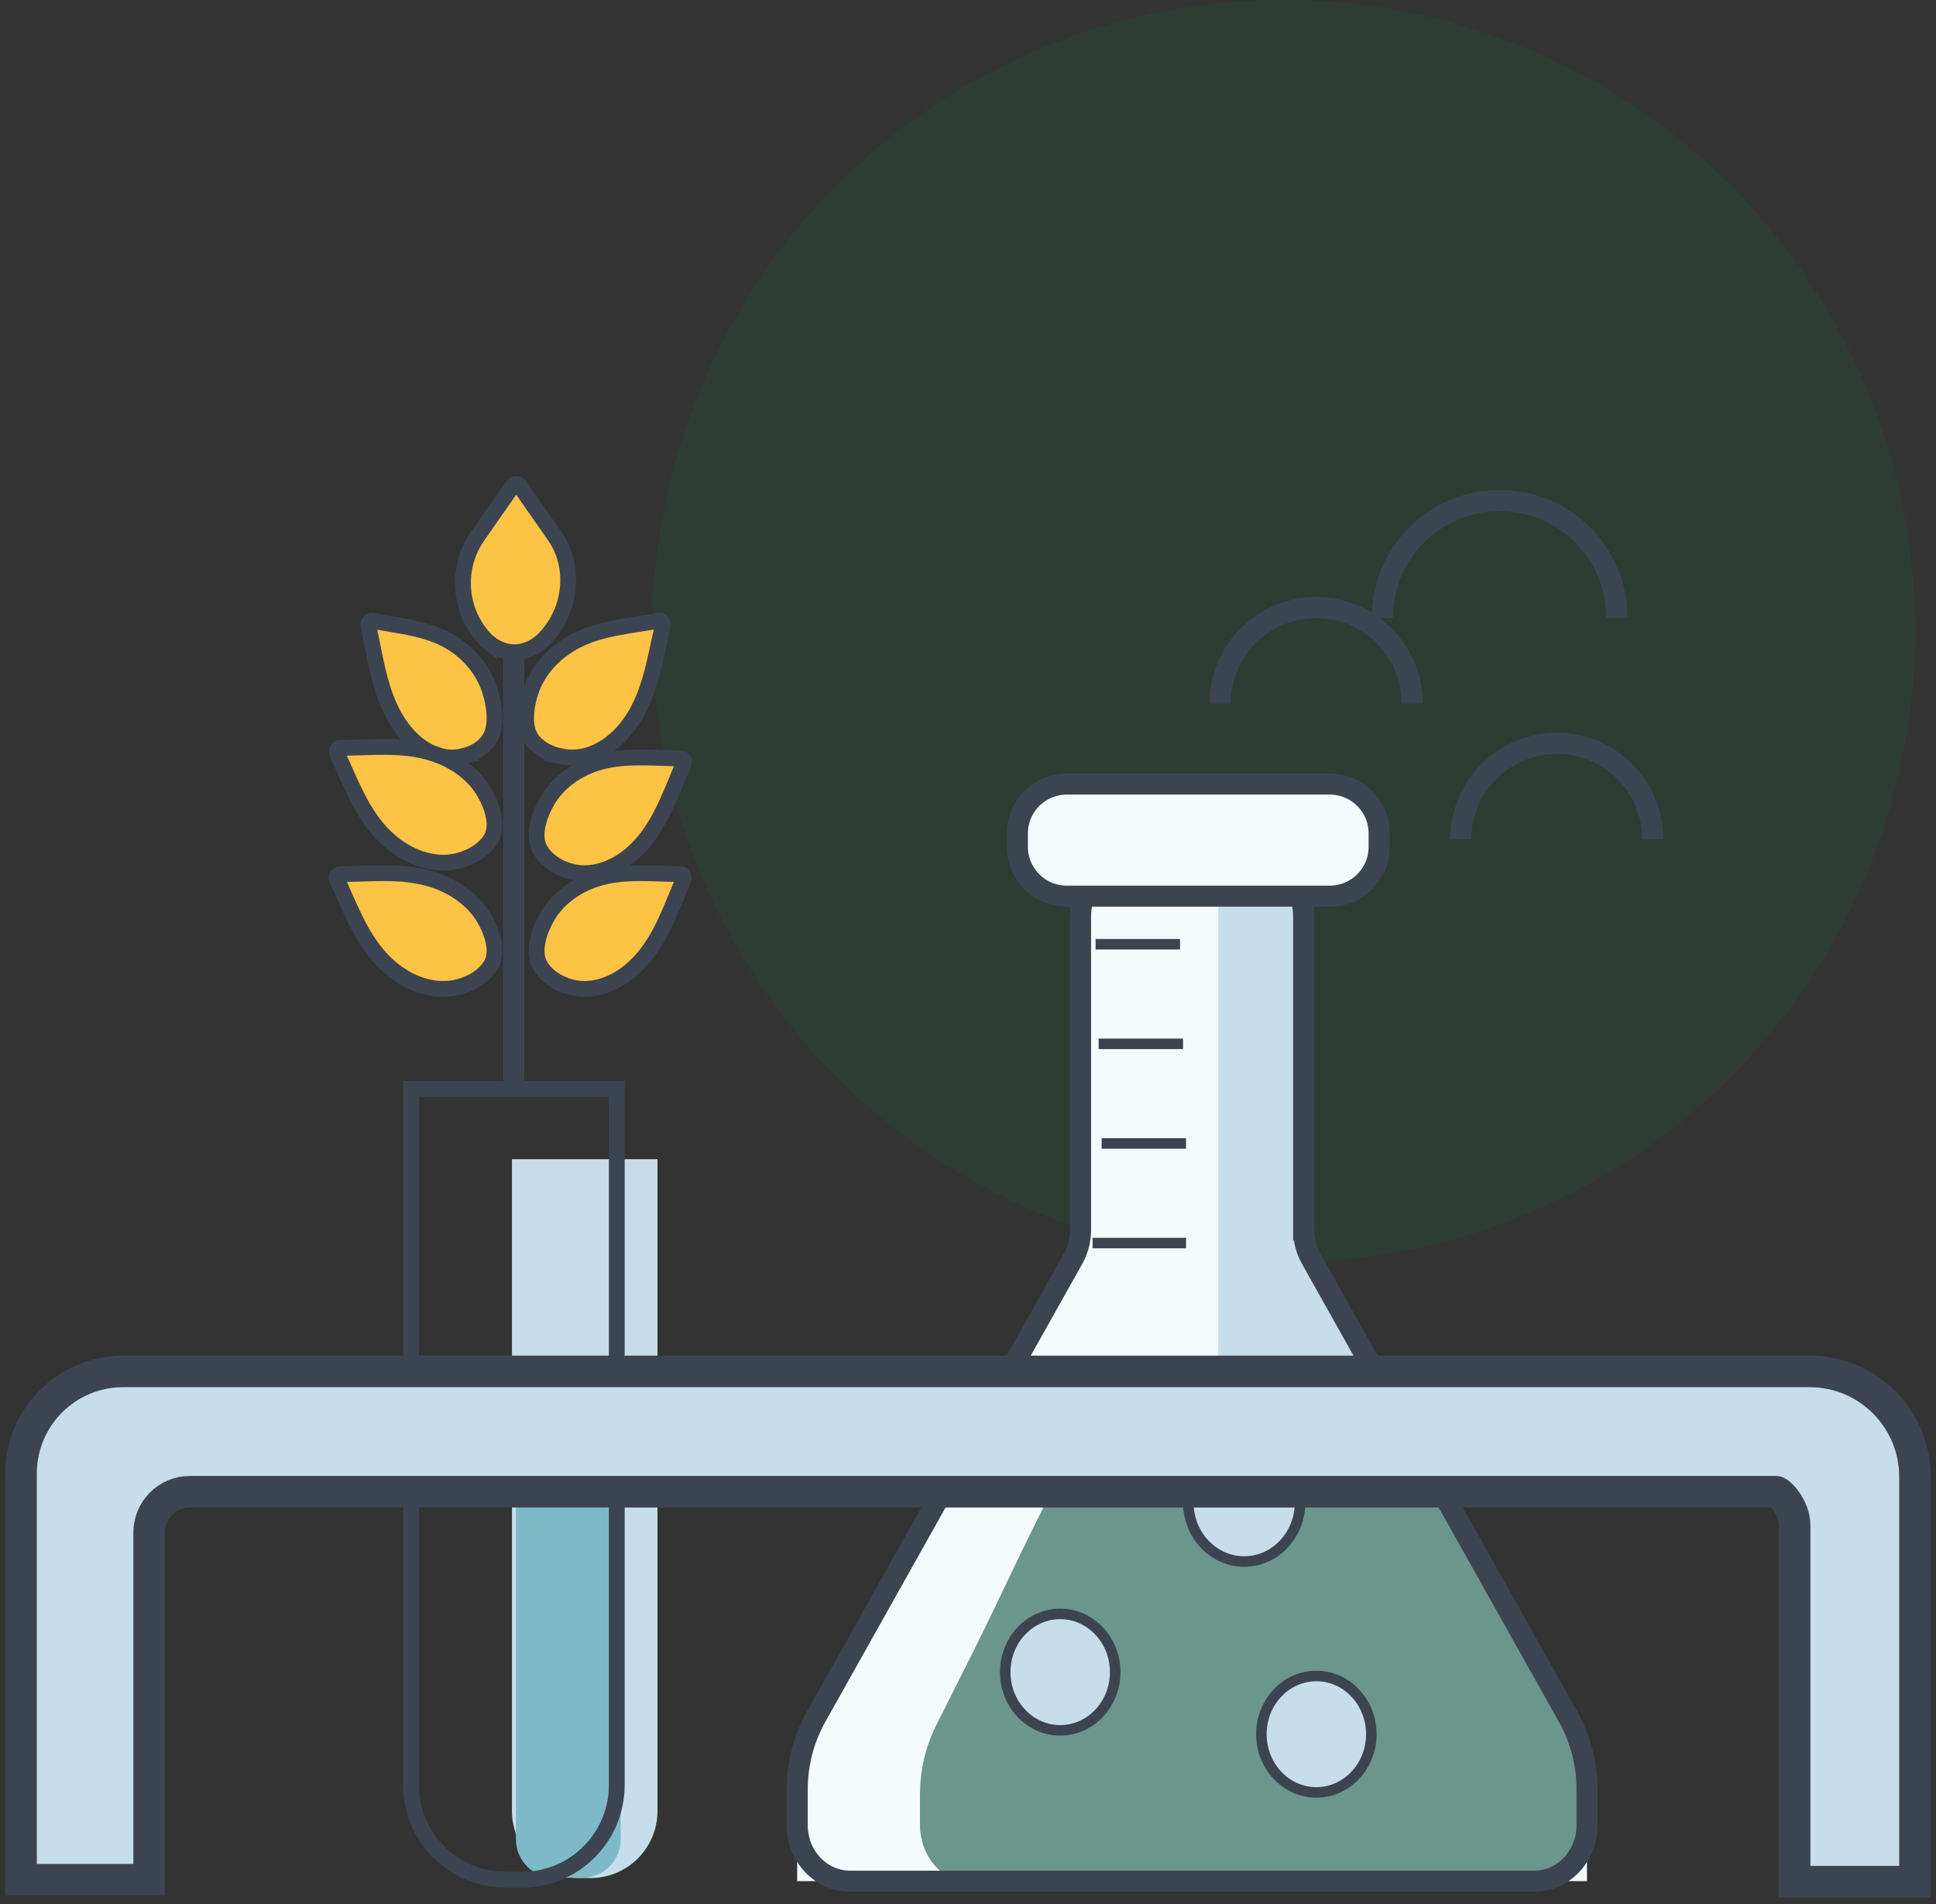 <svg width="184" height="181" viewBox="0 0 184 181" fill="none" xmlns="http://www.w3.org/2000/svg">
<rect x="0" y="0" width="184" height="181" fill="#333333" stroke="none"/>
<g id="Group 581">
<circle id="Ellipse 25" opacity="0.1" cx="122" cy="60" r="60" fill="#009944"/>
<g id="Group 580">
<path id="Vector" d="M48.657 110.187H62.487V172.151C62.487 175.665 59.636 178.516 56.122 178.516H55.022C51.509 178.516 48.657 175.665 48.657 172.151V110.187Z" fill="#C7DDEB"/>
<path id="Vector_2" d="M49.027 137.365H58.987V174.837C58.987 176.853 57.348 178.493 55.331 178.493H52.687C50.67 178.493 49.031 176.853 49.031 174.837V137.365H49.027Z" fill="#7EB9C7"/>
<path id="Vector_3" d="M39.067 103.495H58.618V169.679C58.618 174.646 54.588 178.675 49.622 178.675H48.063C43.097 178.675 39.067 174.646 39.067 169.679V103.495Z" stroke="#3D4451" stroke-width="1.5" stroke-miterlimit="10" stroke-linecap="round"/>
<g id="Group">
<path id="Vector_4" d="M150.829 170.1V178.811H75.765V170.1C75.765 167.666 76.386 165.276 77.564 163.168L102.695 118.371V81.762H123.895V118.371L140.133 147.314L149.027 163.168C150.208 165.273 150.829 167.663 150.829 170.1Z" fill="#F5FAFC"/>
<path id="Vector_5" d="M140.132 147.315V158.019H115.789V81.766H123.895V118.371L140.132 147.315Z" fill="#C7DDEB"/>
<path id="Vector_6" d="M135.692 136.91C135.437 136.405 133.53 136.819 133.122 136.839C131.679 136.91 130.223 136.859 128.777 136.863C120.504 136.897 112.227 137.019 103.954 137.019C102.301 137.036 102.067 137.868 101.201 139.439C99.511 142.502 97.966 145.665 96.442 148.843C95.132 151.569 93.841 154.308 92.487 157.007C91.309 159.353 90.134 161.695 88.956 164.041C87.958 166.031 87.436 168.285 87.436 170.583V173.431C87.436 176.402 89.469 178.808 91.978 178.808H146.287C148.796 178.808 150.829 176.402 150.829 173.431V170.583C150.829 168.285 150.303 166.031 149.308 164.041L135.695 136.907L135.692 136.91Z" fill="#6B968B"/>
<path id="Vector_7" d="M123.899 116.915V87.075C123.899 84.142 121.655 81.766 118.885 81.766H107.713C104.943 81.766 102.699 84.142 102.699 87.075V116.915C102.699 117.869 102.454 118.806 101.996 119.627L77.571 163.172C76.389 165.277 75.768 167.666 75.768 170.101V173.502C75.768 176.435 78.012 178.811 80.782 178.811H145.819C148.589 178.811 150.833 176.435 150.833 173.502V170.101C150.833 167.666 150.212 165.277 149.03 163.172L124.605 119.627C124.143 118.806 123.902 117.869 123.902 116.915H123.899Z" stroke="#3D4451" stroke-width="2" stroke-miterlimit="10" stroke-linecap="round"/>
<path id="Vector_8" d="M126.387 74.53H101.382C98.792 74.53 96.693 76.629 96.693 79.218V80.495C96.693 83.084 98.792 85.183 101.382 85.183H126.387C128.976 85.183 131.075 83.084 131.075 80.495V79.218C131.075 76.629 128.976 74.53 126.387 74.53Z" fill="#F5FAFC" stroke="#3D4451" stroke-width="2" stroke-miterlimit="10"/>
<path id="Vector_9" d="M104.128 89.754H112.153" stroke="#3D4451" stroke-miterlimit="10"/>
<path id="Vector_10" d="M104.417 99.222H112.438" stroke="#3D4451" stroke-miterlimit="10"/>
<path id="Vector_11" d="M104.702 108.689H112.723" stroke="#3D4451" stroke-miterlimit="10"/>
<path id="Vector_12" d="M103.843 118.157H112.723" stroke="#3D4451" stroke-miterlimit="10"/>
</g>
<path id="Vector_13" d="M131.373 58.735C131.373 52.574 136.366 47.58 142.528 47.58C148.689 47.58 153.683 52.574 153.683 58.735" stroke="#3D4451" stroke-width="2" stroke-miterlimit="10"/>
<path id="Vector_14" d="M115.967 66.872C115.967 61.834 120.051 57.75 125.089 57.75C130.127 57.75 134.211 61.834 134.211 66.872" stroke="#3D4451" stroke-width="2" stroke-miterlimit="10"/>
<path id="Vector_15" d="M138.838 79.782C138.838 74.744 142.922 70.66 147.96 70.66C152.997 70.66 157.081 74.744 157.081 79.782" stroke="#3D4451" stroke-width="2" stroke-miterlimit="10"/>
<path id="Vector_16" d="M118.25 148.428C121.184 148.428 123.563 145.91 123.563 142.803C123.563 139.696 121.184 137.178 118.25 137.178C115.316 137.178 112.937 139.696 112.937 142.803C112.937 145.91 115.316 148.428 118.25 148.428Z" fill="#C7DDEB" stroke="#3D4451" stroke-miterlimit="10"/>
<path id="Vector_17" d="M125.107 170.375C127.993 170.375 130.332 167.898 130.332 164.842C130.332 161.786 127.993 159.309 125.107 159.309C122.222 159.309 119.883 161.786 119.883 164.842C119.883 167.898 122.222 170.375 125.107 170.375Z" fill="#C7DDEB" stroke="#3D4451" stroke-miterlimit="10"/>
<path id="Vector_18" d="M100.764 164.475C103.649 164.475 105.988 161.998 105.988 158.942C105.988 155.886 103.649 153.408 100.764 153.408C97.878 153.408 95.539 155.886 95.539 158.942C95.539 161.998 97.878 164.475 100.764 164.475Z" fill="#C7DDEB" stroke="#3D4451" stroke-miterlimit="10"/>
<path id="Vector_19" d="M2 140.061V178.676H14.174V145.676C14.174 143.53 15.912 141.792 18.057 141.792H168.794C169.114 141.792 170.566 143.245 170.566 145.041V178.863H182V140.37C182 134.839 177.519 130.358 171.989 130.358H11.702C6.342 130.358 2 134.704 2 140.061Z" fill="#C7DDEB" stroke="#3D4451" stroke-width="3" stroke-miterlimit="10"/>
<g id="Group_2">
<path id="Vector_20" d="M44.044 71.875C43.349 72.036 42.625 72.042 41.977 71.891C39.995 71.434 38.363 69.778 37.342 67.826C36.001 65.263 35.623 62.292 35.009 59.452C34.954 59.205 35.159 58.96 35.387 59.005C37.899 59.507 40.589 59.674 42.87 61.057C44.52 62.057 45.925 63.655 46.556 65.627C47.015 67.058 47.332 69.206 46.392 70.424C45.809 71.18 44.95 71.659 44.041 71.872L44.044 71.875Z" fill="#FDC345" stroke="#3D4451" stroke-width="1.5" stroke-miterlimit="10"/>
<path id="Vector_21" d="M53.202 71.875C53.955 72.036 54.739 72.042 55.442 71.891C57.589 71.434 59.357 69.778 60.463 67.826C61.916 65.263 62.325 62.292 62.99 59.452C63.05 59.205 62.828 58.96 62.581 59.005C59.86 59.507 56.945 59.674 54.474 61.057C52.687 62.057 51.165 63.655 50.481 65.627C49.984 67.058 49.64 69.206 50.659 70.424C51.29 71.18 52.221 71.659 53.205 71.872L53.202 71.875Z" fill="#FDC345" stroke="#3D4451" stroke-width="1.5" stroke-miterlimit="10"/>
<path id="Vector_22" d="M44.305 81.582C43.566 81.87 42.764 82.014 42.019 81.999C39.738 81.952 37.63 80.701 36.145 79.054C34.191 76.89 33.229 74.151 32.03 71.585C31.925 71.358 32.107 71.091 32.366 71.088C35.242 71.074 38.249 70.71 41.029 71.576C43.042 72.201 44.888 73.44 45.948 75.184C46.718 76.45 47.461 78.42 46.644 79.756C46.136 80.584 45.273 81.203 44.305 81.579V81.582Z" fill="#FDC345" stroke="#3D4451" stroke-width="1.5" stroke-miterlimit="10"/>
<path id="Vector_23" d="M44.305 93.582C43.566 93.87 42.764 94.014 42.019 93.999C39.738 93.952 37.63 92.701 36.145 91.054C34.191 88.89 33.229 86.151 32.03 83.585C31.925 83.358 32.107 83.091 32.366 83.088C35.242 83.074 38.249 82.71 41.029 83.576C43.042 84.201 44.888 85.44 45.948 87.184C46.718 88.45 47.461 90.42 46.644 91.756C46.136 92.584 45.273 93.203 44.305 93.579V93.582Z" fill="#FDC345" stroke="#3D4451" stroke-width="1.5" stroke-miterlimit="10"/>
<path id="Vector_24" d="M53.515 82.582C54.205 82.87 54.953 83.014 55.649 82.999C57.778 82.952 59.745 81.701 61.132 80.054C62.956 77.89 63.853 75.151 64.972 72.585C65.07 72.358 64.9 72.091 64.658 72.088C61.975 72.074 59.167 71.71 56.573 72.576C54.694 73.201 52.971 74.44 51.982 76.184C51.263 77.45 50.57 79.42 51.332 80.756C51.806 81.584 52.612 82.203 53.515 82.579V82.582Z" fill="#FDC345" stroke="#3D4451" stroke-width="1.5" stroke-miterlimit="10"/>
<path id="Vector_25" d="M53.515 93.582C54.205 93.87 54.953 94.014 55.649 93.999C57.778 93.952 59.745 92.701 61.132 91.054C62.956 88.89 63.853 86.151 64.972 83.585C65.07 83.358 64.9 83.091 64.658 83.088C61.975 83.074 59.167 82.71 56.573 83.576C54.694 84.201 52.971 85.44 51.982 87.184C51.263 88.45 50.57 90.42 51.332 91.756C51.806 92.584 52.612 93.203 53.515 93.579V93.582Z" fill="#FDC345" stroke="#3D4451" stroke-width="1.5" stroke-miterlimit="10"/>
<path id="Vector_26" d="M48.827 61.872V102.477" stroke="#3D4451" stroke-width="2" stroke-miterlimit="10" stroke-linecap="round"/>
<path id="Vector_27" d="M46.526 61.13C46.282 60.939 46.063 60.725 45.87 60.495C43.598 57.82 43.39 53.999 45.28 51.139L45.41 50.943L48.753 46.15C48.895 45.95 49.226 45.95 49.367 46.15L52.711 50.943C54.742 53.856 54.318 57.972 51.826 60.626C51.086 61.416 49.996 62.02 48.828 61.999C47.971 61.985 47.17 61.636 46.526 61.127V61.13Z" fill="#FDC345" stroke="#3D4451" stroke-width="1.5" stroke-miterlimit="10"/>
</g>
</g>
</g>
</svg>
